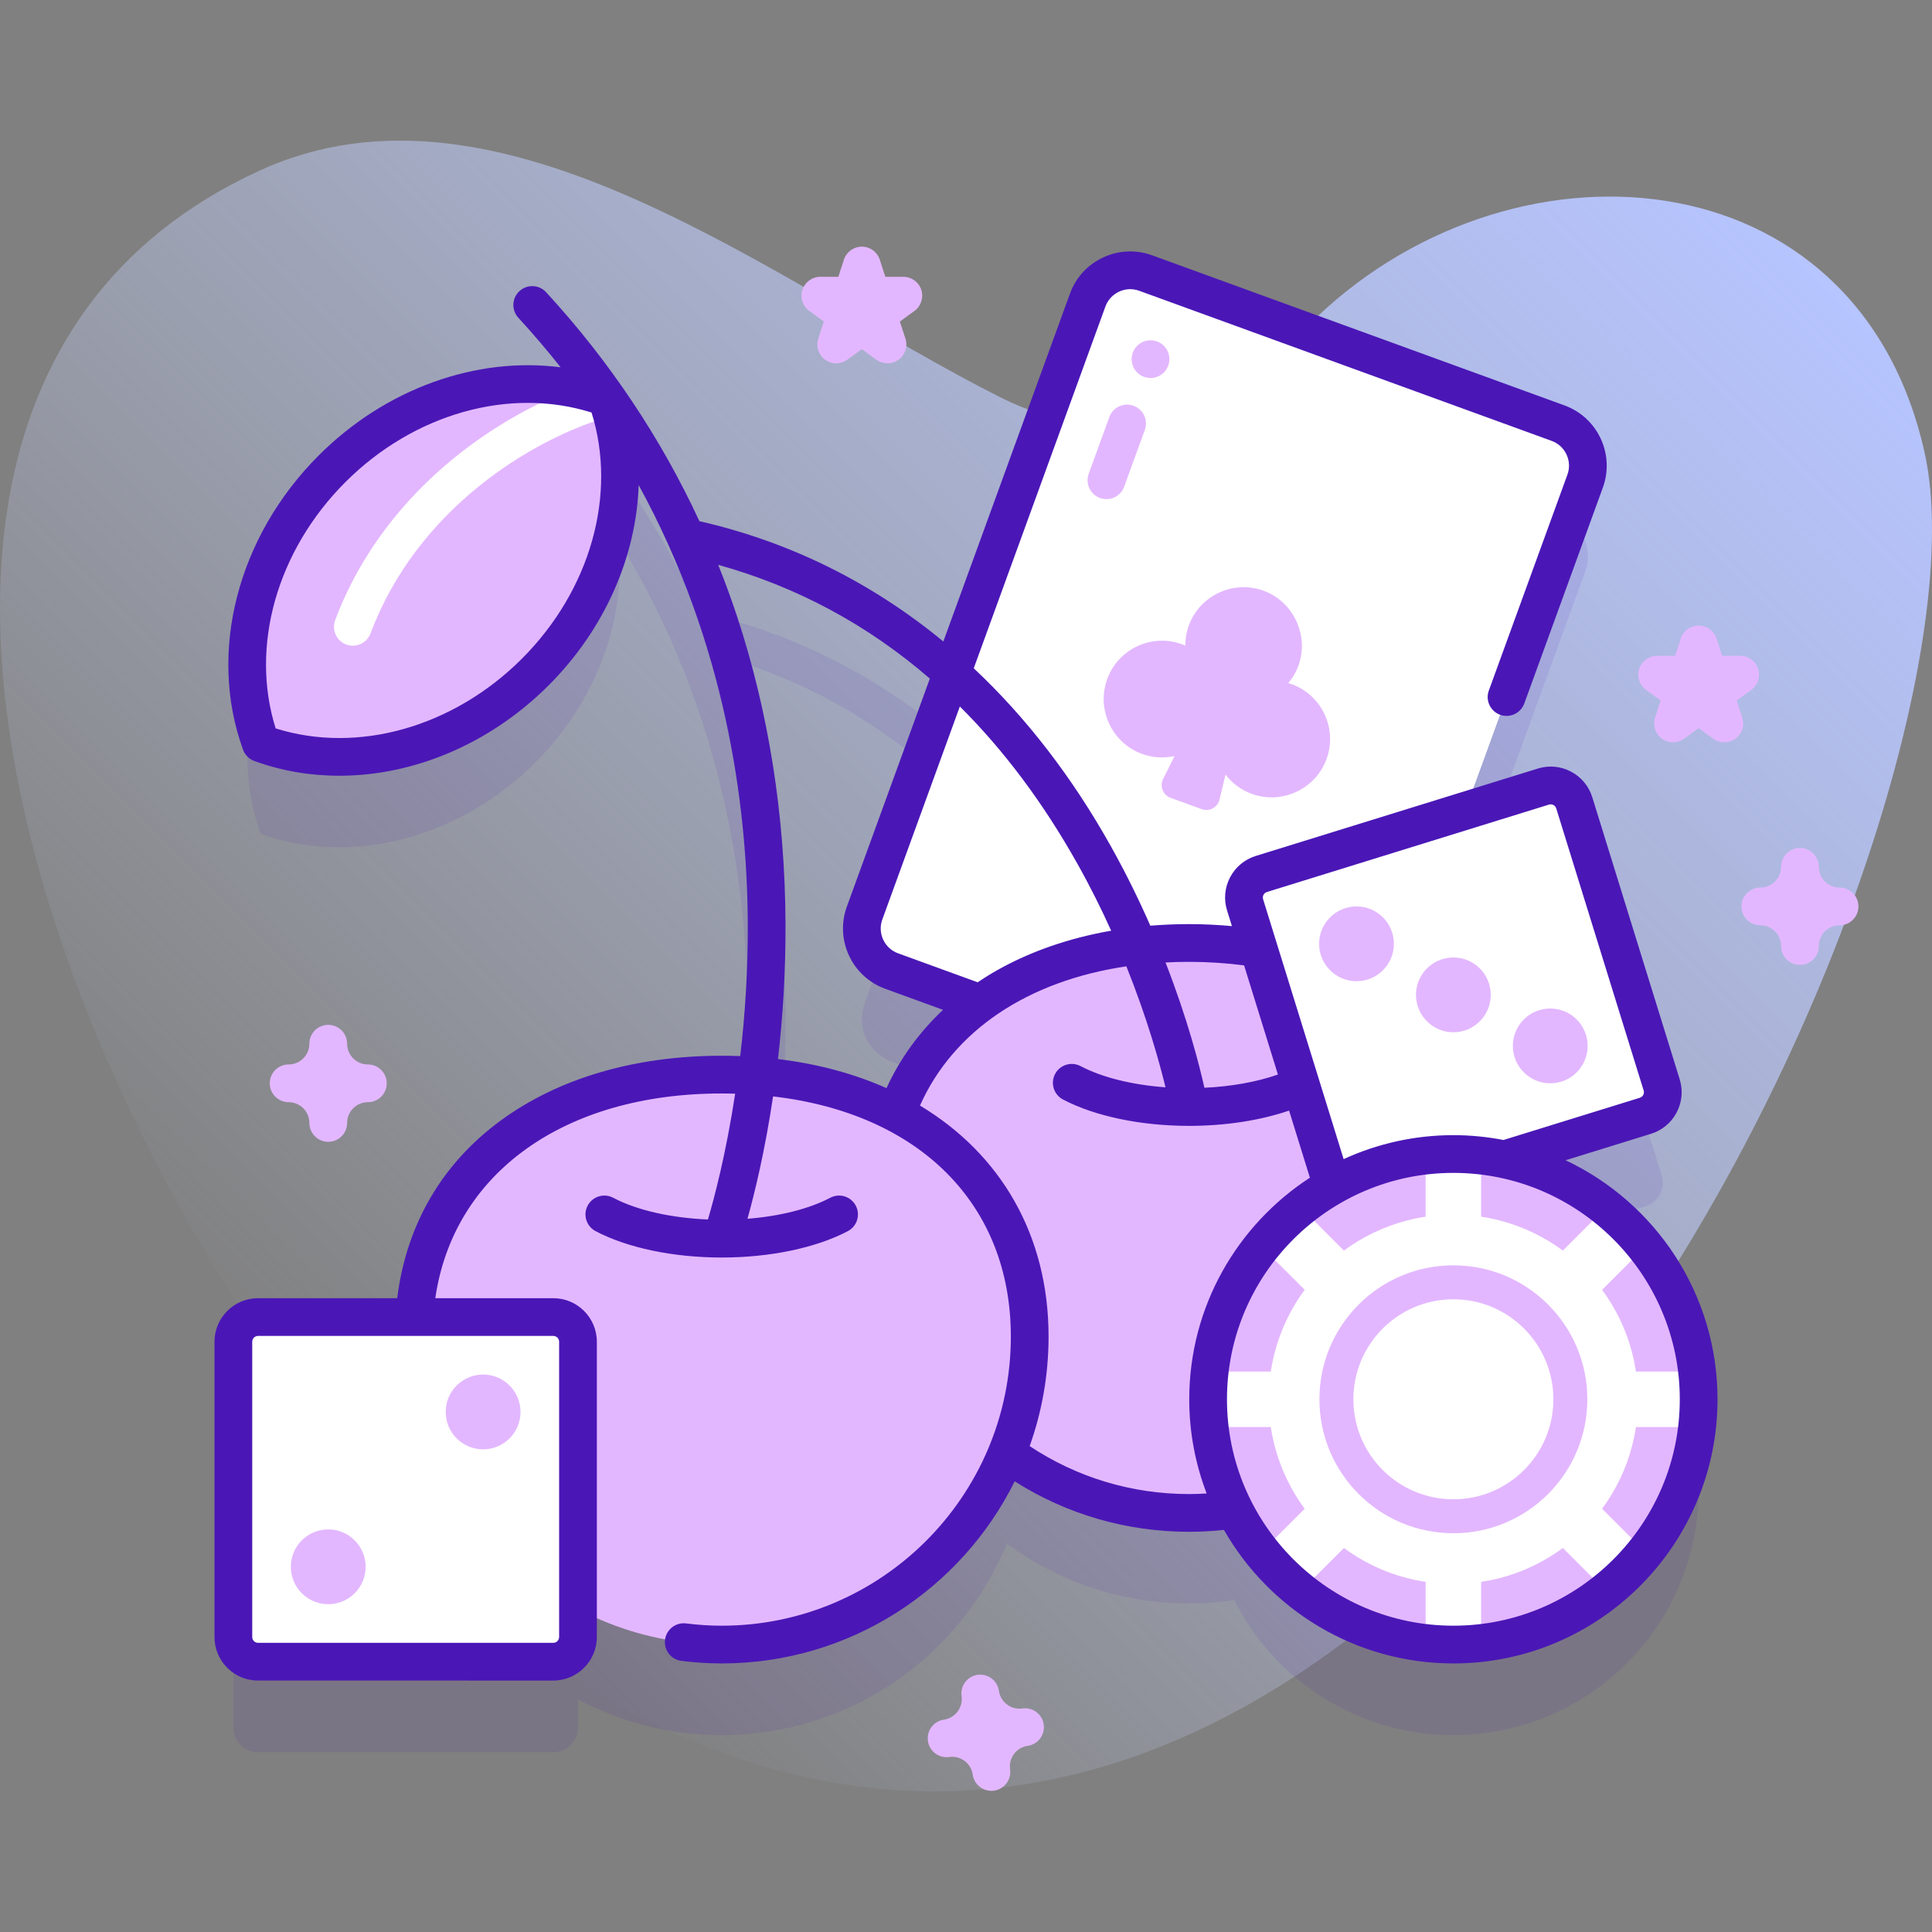 <svg width="200" height="200" viewBox="0 0 200 200" fill="none" xmlns="http://www.w3.org/2000/svg">
<rect x="0" y="0" width="200" height="200" fill="#808080" stroke="none"/>
<path d="M199.251 46.933C192.313 15.457 155.91 13.109 135.422 33.693C126.508 42.65 115.775 47.283 103.488 41.096C80.475 29.506 51.978 6.159 26.879 17.658C-34.865 45.945 23.223 156.34 66.758 177.991C147.699 218.244 207.428 84.037 199.251 46.933Z" fill="url(#paint0_linear_38_5849)"/>
<path opacity="0.1" d="M155.754 129.397L170.33 124.881C171.678 124.464 172.433 123.032 172.015 121.683L162.971 92.488C162.553 91.139 161.121 90.385 159.773 90.802L151.671 93.312L164.093 59.182C164.977 56.752 163.725 54.065 161.294 53.18L118.599 37.64C116.169 36.756 113.482 38.009 112.597 40.439L99.241 77.134C91.461 70.285 82.423 65.612 72.402 63.326C68.408 54.707 63.099 46.764 56.535 39.626C55.805 38.831 54.569 38.78 53.775 39.51C52.981 40.24 52.929 41.476 53.66 42.27C55.848 44.65 57.89 47.124 59.785 49.684C51.335 47.869 41.582 50.695 34.37 57.907C26.285 65.992 23.705 77.264 26.997 86.318C36.051 89.61 47.323 87.029 55.408 78.945C61.936 72.416 64.872 63.805 64.024 55.963C67.553 61.703 70.407 67.819 72.547 74.272C75.713 83.814 77.348 94.108 77.409 104.869C77.442 110.709 77.001 116.058 76.382 120.647C75.829 120.628 75.272 120.618 74.711 120.618C57.789 120.618 43.954 129.403 42.899 145.716H26.712C25.301 145.716 24.156 146.86 24.156 148.272V178.837C24.156 180.248 25.301 181.393 26.712 181.393H57.277C58.689 181.393 59.833 180.248 59.833 178.837V175.935C64.276 178.284 69.336 179.62 74.711 179.62C88.049 179.62 99.468 171.427 104.225 159.802C109.51 163.69 116.035 165.992 123.099 165.992C124.688 165.992 126.249 165.871 127.776 165.647C131.957 173.933 140.538 179.619 150.453 179.619C164.476 179.619 175.844 168.251 175.844 154.229C175.844 142.024 167.232 131.835 155.754 129.397ZM92.79 124.691C89.111 122.768 84.873 121.515 80.298 120.958C80.91 116.31 81.343 110.911 81.316 104.989C81.266 93.797 79.573 83.076 76.282 73.125C75.692 71.34 75.044 69.582 74.35 67.846C78.699 69.058 82.807 70.742 86.668 72.89C90.205 74.858 93.534 77.217 96.65 79.962C97.362 80.59 97.62 81.592 97.294 82.484L89.502 103.896C88.617 106.326 89.87 109.013 92.3 109.897L101.49 113.242C97.529 116.111 94.5 119.946 92.79 124.691Z" fill="#4A17B6"/>
<path d="M134.994 116.062L92.299 100.522C89.869 99.638 88.616 96.951 89.5 94.52L112.596 31.064C113.481 28.634 116.168 27.381 118.598 28.265L161.293 43.805C163.723 44.689 164.977 47.376 164.092 49.807L140.996 113.263C140.112 115.694 137.425 116.947 134.994 116.062Z" fill="white"/>
<path d="M133.714 70.824C133.596 70.781 133.477 70.75 133.358 70.715C133.942 70.021 134.39 69.19 134.616 68.225C135.304 65.297 133.67 62.221 130.853 61.17C127.705 59.995 124.208 61.612 123.061 64.763C122.812 65.448 122.701 66.148 122.702 66.837C122.589 66.787 122.477 66.735 122.359 66.692C119.02 65.476 115.305 67.388 114.423 70.932C113.753 73.624 115.067 76.493 117.54 77.749C118.864 78.421 120.282 78.554 121.588 78.266L120.403 80.642C120.028 81.394 120.391 82.304 121.18 82.591L124.397 83.762C125.187 84.049 126.05 83.585 126.246 82.769L126.865 80.186C127.68 81.247 128.852 82.057 130.298 82.393C133 83.02 135.851 81.667 137.068 79.175C138.67 75.892 137.053 72.039 133.714 70.824Z" fill="#E3B7FF"/>
<path d="M117.344 42.005C118.357 42.374 118.88 43.495 118.511 44.509L116.373 50.383C116.004 51.396 114.884 51.919 113.87 51.55C112.856 51.181 112.333 50.06 112.702 49.046L114.84 43.172C115.209 42.159 116.33 41.636 117.344 42.005Z" fill="#E3B7FF"/>
<path d="M119.101 39.131C120.179 39.131 121.054 38.257 121.054 37.178C121.054 36.099 120.179 35.225 119.101 35.225C118.022 35.225 117.147 36.099 117.147 37.178C117.147 38.257 118.022 39.131 119.101 39.131Z" fill="#E3B7FF"/>
<path d="M154.983 124.733C154.983 142.342 140.708 156.617 123.099 156.617C105.49 156.617 91.215 142.342 91.215 124.733C91.215 107.124 105.49 97.615 123.099 97.615C140.708 97.615 154.983 107.124 154.983 124.733Z" fill="#E3B7FF"/>
<path d="M106.595 138.361C106.595 155.97 92.32 170.245 74.711 170.245C57.102 170.245 42.827 155.97 42.827 138.361C42.827 120.752 57.102 111.243 74.711 111.243C92.32 111.243 106.595 120.752 106.595 138.361Z" fill="#E3B7FF"/>
<path d="M55.407 69.57C47.323 77.655 36.05 80.235 26.997 76.943C23.705 67.889 26.285 56.617 34.37 48.532C42.45 40.452 53.722 37.872 62.776 41.163C66.068 50.217 63.488 61.49 55.407 69.57Z" fill="#E3B7FF"/>
<path d="M36.525 66.842C36.298 66.842 36.066 66.802 35.84 66.717C34.83 66.338 34.318 65.213 34.697 64.203C39.971 50.137 52.829 41.99 62.237 39.286C63.275 38.988 64.356 39.588 64.654 40.624C64.952 41.661 64.353 42.743 63.316 43.041C54.78 45.494 43.12 52.867 38.355 65.575C38.06 66.358 37.316 66.842 36.525 66.842Z" fill="white"/>
<path d="M137.936 122.865L128.891 93.669C128.474 92.32 129.228 90.888 130.577 90.471L159.772 81.427C161.121 81.009 162.553 81.763 162.97 83.112L172.015 112.308C172.432 113.656 171.678 115.088 170.329 115.506L141.134 124.55C139.785 124.968 138.354 124.213 137.936 122.865Z" fill="white"/>
<path d="M150.453 106.86C152.591 106.86 154.324 105.126 154.324 102.989C154.324 100.851 152.591 99.117 150.453 99.117C148.315 99.117 146.582 100.851 146.582 102.989C146.582 105.126 148.315 106.86 150.453 106.86Z" fill="#E3B7FF"/>
<path d="M160.481 112.143C162.619 112.143 164.353 110.41 164.353 108.272C164.353 106.134 162.619 104.401 160.481 104.401C158.344 104.401 156.61 106.134 156.61 108.272C156.61 110.41 158.344 112.143 160.481 112.143Z" fill="#E3B7FF"/>
<path d="M140.425 101.574C142.563 101.574 144.296 99.841 144.296 97.703C144.296 95.565 142.563 93.832 140.425 93.832C138.287 93.832 136.554 95.565 136.554 97.703C136.554 99.841 138.287 101.574 140.425 101.574Z" fill="#E3B7FF"/>
<path d="M57.277 172.018H26.712C25.301 172.018 24.156 170.873 24.156 169.462V138.897C24.156 137.485 25.301 136.341 26.712 136.341H57.277C58.689 136.341 59.833 137.485 59.833 138.897V169.462C59.833 170.873 58.689 172.018 57.277 172.018Z" fill="white"/>
<path d="M50.011 150.035C52.149 150.035 53.882 148.302 53.882 146.164C53.882 144.026 52.149 142.293 50.011 142.293C47.873 142.293 46.14 144.026 46.14 146.164C46.14 148.302 47.873 150.035 50.011 150.035Z" fill="#E3B7FF"/>
<path d="M33.98 166.066C36.117 166.066 37.851 164.333 37.851 162.195C37.851 160.057 36.117 158.324 33.98 158.324C31.841 158.324 30.108 160.057 30.108 162.195C30.108 164.333 31.841 166.066 33.98 166.066Z" fill="#E3B7FF"/>
<path d="M150.453 170.244C164.476 170.244 175.844 158.876 175.844 144.854C175.844 130.831 164.476 119.463 150.453 119.463C136.43 119.463 125.062 130.831 125.062 144.854C125.062 158.876 136.43 170.244 150.453 170.244Z" fill="#E3B7FF"/>
<path d="M170.318 129.051C169.121 127.548 167.759 126.186 166.257 124.989L153.325 137.921V119.63C152.381 119.524 151.424 119.464 150.453 119.464C149.481 119.464 148.524 119.524 147.581 119.63V137.921L134.649 124.989C133.146 126.186 131.784 127.549 130.587 129.051L143.52 141.983H125.229C125.122 142.926 125.062 143.883 125.062 144.854C125.062 145.826 125.122 146.783 125.229 147.726H143.52L130.587 160.658C131.784 162.161 133.147 163.523 134.649 164.72L147.581 151.788V170.079C148.524 170.185 149.481 170.245 150.453 170.245C151.424 170.245 152.382 170.185 153.325 170.079V151.788L166.257 164.72C167.759 163.523 169.121 162.16 170.318 160.658L157.386 147.726H175.677C175.784 146.783 175.843 145.826 175.843 144.854C175.843 143.883 175.784 142.926 175.677 141.983H157.386L170.318 129.051Z" fill="white"/>
<path d="M150.454 163.97C161.011 163.97 169.569 155.411 169.569 144.854C169.569 134.297 161.011 125.738 150.454 125.738C139.896 125.738 131.338 134.297 131.338 144.854C131.338 155.411 139.896 163.97 150.454 163.97Z" fill="white"/>
<path d="M150.453 158.721C158.112 158.721 164.32 152.512 164.32 144.854C164.32 137.195 158.112 130.986 150.453 130.986C142.794 130.986 136.586 137.195 136.586 144.854C136.586 152.512 142.794 158.721 150.453 158.721Z" fill="#E3B7FF"/>
<path d="M150.453 155.205C156.17 155.205 160.805 150.571 160.805 144.854C160.805 139.137 156.17 134.502 150.453 134.502C144.736 134.502 140.102 139.137 140.102 144.854C140.102 150.571 144.736 155.205 150.453 155.205Z" fill="white"/>
<path d="M162.072 120.109L170.905 117.373C172.057 117.017 173.002 116.233 173.564 115.167C174.125 114.101 174.238 112.88 173.882 111.73L164.836 82.539C164.482 81.388 163.7 80.443 162.633 79.88C161.566 79.316 160.345 79.204 159.195 79.56L130.002 88.606C128.849 88.963 127.904 89.746 127.342 90.812C126.781 91.877 126.668 93.096 127.025 94.246L127.529 95.871C126.075 95.739 124.596 95.664 123.098 95.664C121.738 95.664 120.397 95.72 119.081 95.829C117.93 93.203 116.578 90.43 114.993 87.598C110.974 80.417 106.21 74.254 100.802 69.18L114.432 31.732C114.682 31.047 115.183 30.5 115.844 30.192C116.505 29.883 117.246 29.852 117.931 30.101L160.626 45.64C161.311 45.89 161.858 46.391 162.166 47.051C162.474 47.712 162.507 48.454 162.257 49.139L154.122 71.49C153.754 72.503 154.276 73.624 155.289 73.993C156.302 74.362 157.423 73.839 157.793 72.826L165.927 50.475C167.179 47.036 165.4 43.221 161.961 41.97L119.267 26.43C117.602 25.824 115.8 25.902 114.193 26.652C112.587 27.401 111.368 28.73 110.762 30.396L97.654 66.409C90.24 60.295 81.749 56.083 72.402 53.951C68.408 45.332 63.099 37.389 56.535 30.251C55.805 29.456 54.569 29.405 53.775 30.135C52.981 30.865 52.929 32.101 53.66 32.895C55.213 34.584 56.668 36.295 58.033 38.022C49.303 36.898 39.94 40.199 32.989 47.151C24.568 55.572 21.496 67.528 25.161 77.611C25.358 78.154 25.786 78.581 26.329 78.779C29.154 79.806 32.124 80.304 35.124 80.304C42.832 80.304 50.727 77.013 56.789 70.951C62.605 65.135 65.865 57.631 66.118 50.223C75.052 66.529 77.339 83.087 77.409 95.495C77.438 100.528 77.113 105.195 76.627 109.326C75.995 109.303 75.357 109.29 74.711 109.29C65.766 109.29 57.875 111.595 51.889 115.956C45.764 120.418 42.062 126.772 41.119 134.388H26.712C24.226 134.388 22.203 136.411 22.203 138.897V169.461C22.203 170.665 22.672 171.798 23.524 172.65C24.375 173.501 25.508 173.97 26.712 173.97L57.277 173.971C59.763 173.971 61.786 171.948 61.786 169.461V138.897C61.786 136.411 59.763 134.388 57.277 134.388H45.062C46.937 121.46 58.385 113.196 74.711 113.196C75.18 113.196 75.643 113.207 76.103 113.22C75.15 119.483 73.919 124.095 73.284 126.241C69.445 126.081 65.926 125.282 63.471 123.99C62.515 123.487 61.335 123.854 60.833 124.809C60.331 125.763 60.697 126.944 61.652 127.447C64.952 129.183 69.711 130.179 74.711 130.179C79.711 130.179 84.471 129.183 87.771 127.447C88.725 126.944 89.092 125.763 88.59 124.809C88.088 123.854 86.906 123.487 85.952 123.99C83.764 125.141 80.73 125.901 77.379 126.167C78.109 123.556 79.186 119.172 80.028 113.501C95.149 115.258 104.642 124.622 104.642 138.361C104.642 154.865 91.215 168.292 74.711 168.292C73.512 168.292 72.304 168.215 71.018 168.056C69.947 167.923 68.973 168.685 68.841 169.756C68.71 170.827 69.471 171.802 70.541 171.934C71.967 172.109 73.37 172.198 74.711 172.198C87.99 172.198 99.504 164.509 105.041 153.35C110.439 156.77 116.632 158.57 123.098 158.57C124.301 158.57 125.508 158.504 126.702 158.376C131.416 166.623 140.293 172.198 150.454 172.198C165.531 172.198 177.797 159.931 177.797 144.854C177.797 133.929 171.355 124.485 162.072 120.109ZM54.026 68.189C46.92 75.296 37.014 78.072 28.536 75.403C25.869 66.926 28.644 57.02 35.751 49.913C42.855 42.809 52.76 40.037 61.236 42.704C63.903 51.181 61.13 61.085 54.026 68.189ZM57.88 138.897V169.461C57.88 169.794 57.61 170.065 57.277 170.065L26.712 170.064C26.506 170.064 26.367 169.968 26.286 169.888C26.206 169.807 26.11 169.668 26.11 169.461V138.897C26.11 138.564 26.38 138.294 26.713 138.294L57.277 138.294C57.609 138.294 57.88 138.565 57.88 138.897ZM130.798 92.634C130.851 92.533 130.956 92.4 131.156 92.338L160.352 83.291C160.557 83.228 160.726 83.291 160.809 83.334C160.891 83.377 161.039 83.481 161.103 83.691L170.15 112.886C170.214 113.094 170.151 113.263 170.108 113.346C170.054 113.447 169.95 113.581 169.751 113.642L155.642 118.011C153.961 117.686 152.228 117.511 150.453 117.511C146.401 117.511 142.555 118.404 139.093 119.992L130.756 93.089C130.695 92.894 130.745 92.733 130.798 92.634ZM123.098 99.57C125.04 99.57 126.946 99.699 128.789 99.938L132.29 111.235C130.109 112 127.474 112.474 124.681 112.604C124.148 110.224 122.935 105.482 120.656 99.635C121.457 99.593 122.271 99.57 123.098 99.57ZM99.363 73.134C103.921 77.667 107.982 83.091 111.526 89.401C112.854 91.767 114.015 94.103 115.027 96.345C110.698 97.1 106.707 98.476 103.24 100.429C102.538 100.824 101.861 101.245 101.206 101.685L92.968 98.687C91.553 98.172 90.822 96.603 91.336 95.188L99.363 73.134ZM80.537 109.635C81.019 105.449 81.338 100.728 81.316 95.614C81.266 84.422 79.573 73.701 76.282 63.75C75.691 61.965 75.043 60.206 74.35 58.471C82.516 60.748 89.832 64.687 96.257 70.248L87.666 93.852C86.415 97.29 88.194 101.106 91.632 102.357L97.623 104.538C95.144 106.868 93.168 109.594 91.769 112.642C88.423 111.152 84.656 110.129 80.537 109.635ZM124.913 154.604C124.309 154.641 123.703 154.664 123.098 154.664C117.163 154.664 111.488 152.95 106.592 149.7C107.857 146.153 108.548 142.336 108.548 138.361C108.548 127.877 103.599 119.472 95.236 114.447C98.709 106.674 106.398 101.544 116.601 100.035C118.763 105.419 120.02 109.952 120.652 112.557C117.213 112.308 114.096 111.539 111.859 110.362C110.904 109.86 109.723 110.226 109.221 111.181C108.718 112.136 109.085 113.317 110.04 113.819C113.34 115.555 118.1 116.551 123.099 116.551C126.842 116.551 130.469 115.989 133.446 114.967L135.6 121.915C128.09 126.795 123.11 135.251 123.11 144.854C123.109 148.288 123.752 151.574 124.913 154.604ZM150.453 168.292C137.53 168.292 127.016 157.778 127.016 144.854C127.016 131.931 137.53 121.417 150.453 121.417C163.377 121.417 173.891 131.931 173.891 144.854C173.891 157.778 163.377 168.292 150.453 168.292Z" fill="#4A17B6"/>
<path d="M33.98 118.2C32.901 118.2 32.026 117.326 32.026 116.247C32.026 115.063 31.063 114.099 29.878 114.099C28.799 114.099 27.925 113.224 27.925 112.145C27.925 111.066 28.799 110.192 29.878 110.192C31.063 110.192 32.026 109.228 32.026 108.044C32.026 106.965 32.901 106.091 33.98 106.091C35.058 106.091 35.933 106.965 35.933 108.044C35.933 109.228 36.896 110.192 38.081 110.192C39.16 110.192 40.034 111.066 40.034 112.145C40.034 113.224 39.16 114.099 38.081 114.099C36.896 114.099 35.933 115.063 35.933 116.247C35.933 117.325 35.058 118.2 33.98 118.2Z" fill="#E3B7FF"/>
<path d="M186.33 99.887C185.251 99.887 184.377 99.013 184.377 97.934C184.377 96.749 183.413 95.785 182.229 95.785C181.15 95.785 180.275 94.911 180.275 93.832C180.275 92.753 181.15 91.879 182.229 91.879C183.413 91.879 184.377 90.915 184.377 89.731C184.377 88.652 185.251 87.778 186.33 87.778C187.409 87.778 188.283 88.652 188.283 89.731C188.283 90.915 189.247 91.879 190.432 91.879C191.511 91.879 192.385 92.753 192.385 93.832C192.385 94.911 191.511 95.785 190.432 95.785C189.247 95.785 188.283 96.749 188.283 97.934C188.283 99.013 187.409 99.887 186.33 99.887Z" fill="#E3B7FF"/>
<path d="M102.628 185.387C101.671 185.387 100.835 184.683 100.696 183.709C100.529 182.536 99.437 181.717 98.267 181.885C97.201 182.038 96.21 181.294 96.058 180.226C96.044 180.133 96.038 180.039 96.038 179.947C96.039 178.991 96.742 178.156 97.716 178.017C98.889 177.85 99.707 176.76 99.54 175.587C99.527 175.494 99.521 175.402 99.521 175.311C99.52 174.354 100.224 173.517 101.199 173.379C102.273 173.225 103.256 173.97 103.408 175.037C103.574 176.21 104.664 177.028 105.838 176.861C106.914 176.708 107.895 177.452 108.046 178.52C108.06 178.613 108.066 178.705 108.066 178.796C108.067 179.754 107.363 180.59 106.388 180.729C105.82 180.81 105.317 181.107 104.972 181.566C104.628 182.025 104.483 182.59 104.563 183.158C104.577 183.252 104.583 183.345 104.583 183.438C104.583 184.394 103.879 185.229 102.905 185.367C102.812 185.381 102.719 185.387 102.628 185.387Z" fill="#E3B7FF"/>
<path d="M91.873 37.613C91.47 37.613 91.067 37.488 90.725 37.24L89.218 36.144L87.71 37.24C87.026 37.737 86.099 37.737 85.414 37.24C84.73 36.742 84.443 35.861 84.705 35.056L85.28 33.284L83.773 32.188C83.089 31.691 82.802 30.809 83.064 30.004C83.325 29.199 84.075 28.655 84.921 28.655H86.785L87.361 26.883C87.622 26.078 88.372 25.533 89.218 25.533C90.064 25.533 90.814 26.078 91.075 26.883L91.651 28.655H93.515C94.361 28.655 95.111 29.2 95.372 30.004C95.633 30.809 95.347 31.69 94.663 32.188L93.155 33.284L93.731 35.056C93.993 35.861 93.706 36.742 93.022 37.24C92.678 37.488 92.276 37.613 91.873 37.613Z" fill="#E3B7FF"/>
<path d="M178.499 76.844C178.096 76.844 177.694 76.72 177.352 76.471L175.844 75.376L174.336 76.471C173.652 76.969 172.725 76.969 172.04 76.471C171.356 75.974 171.07 75.092 171.331 74.288L171.907 72.515L170.4 71.42C169.715 70.923 169.429 70.041 169.691 69.237C169.952 68.431 170.702 67.887 171.548 67.887H173.412L173.988 66.115C174.249 65.309 174.999 64.765 175.845 64.765C176.691 64.765 177.441 65.31 177.703 66.115L178.279 67.887H180.143C180.989 67.887 181.739 68.432 182 69.237C182.262 70.041 181.975 70.922 181.291 71.42L179.783 72.516L180.359 74.288C180.621 75.092 180.334 75.974 179.65 76.471C179.305 76.72 178.902 76.844 178.499 76.844Z" fill="#E3B7FF"/>
<defs>
<linearGradient id="paint0_linear_38_5849" x1="29.611" y1="145.809" x2="168" y2="7.42" gradientUnits="userSpaceOnUse">
<stop stop-color="#D1DDFF" stop-opacity="0"/>
<stop offset="1" stop-color="#B6C4FF"/>
</linearGradient>
</defs>
</svg>
